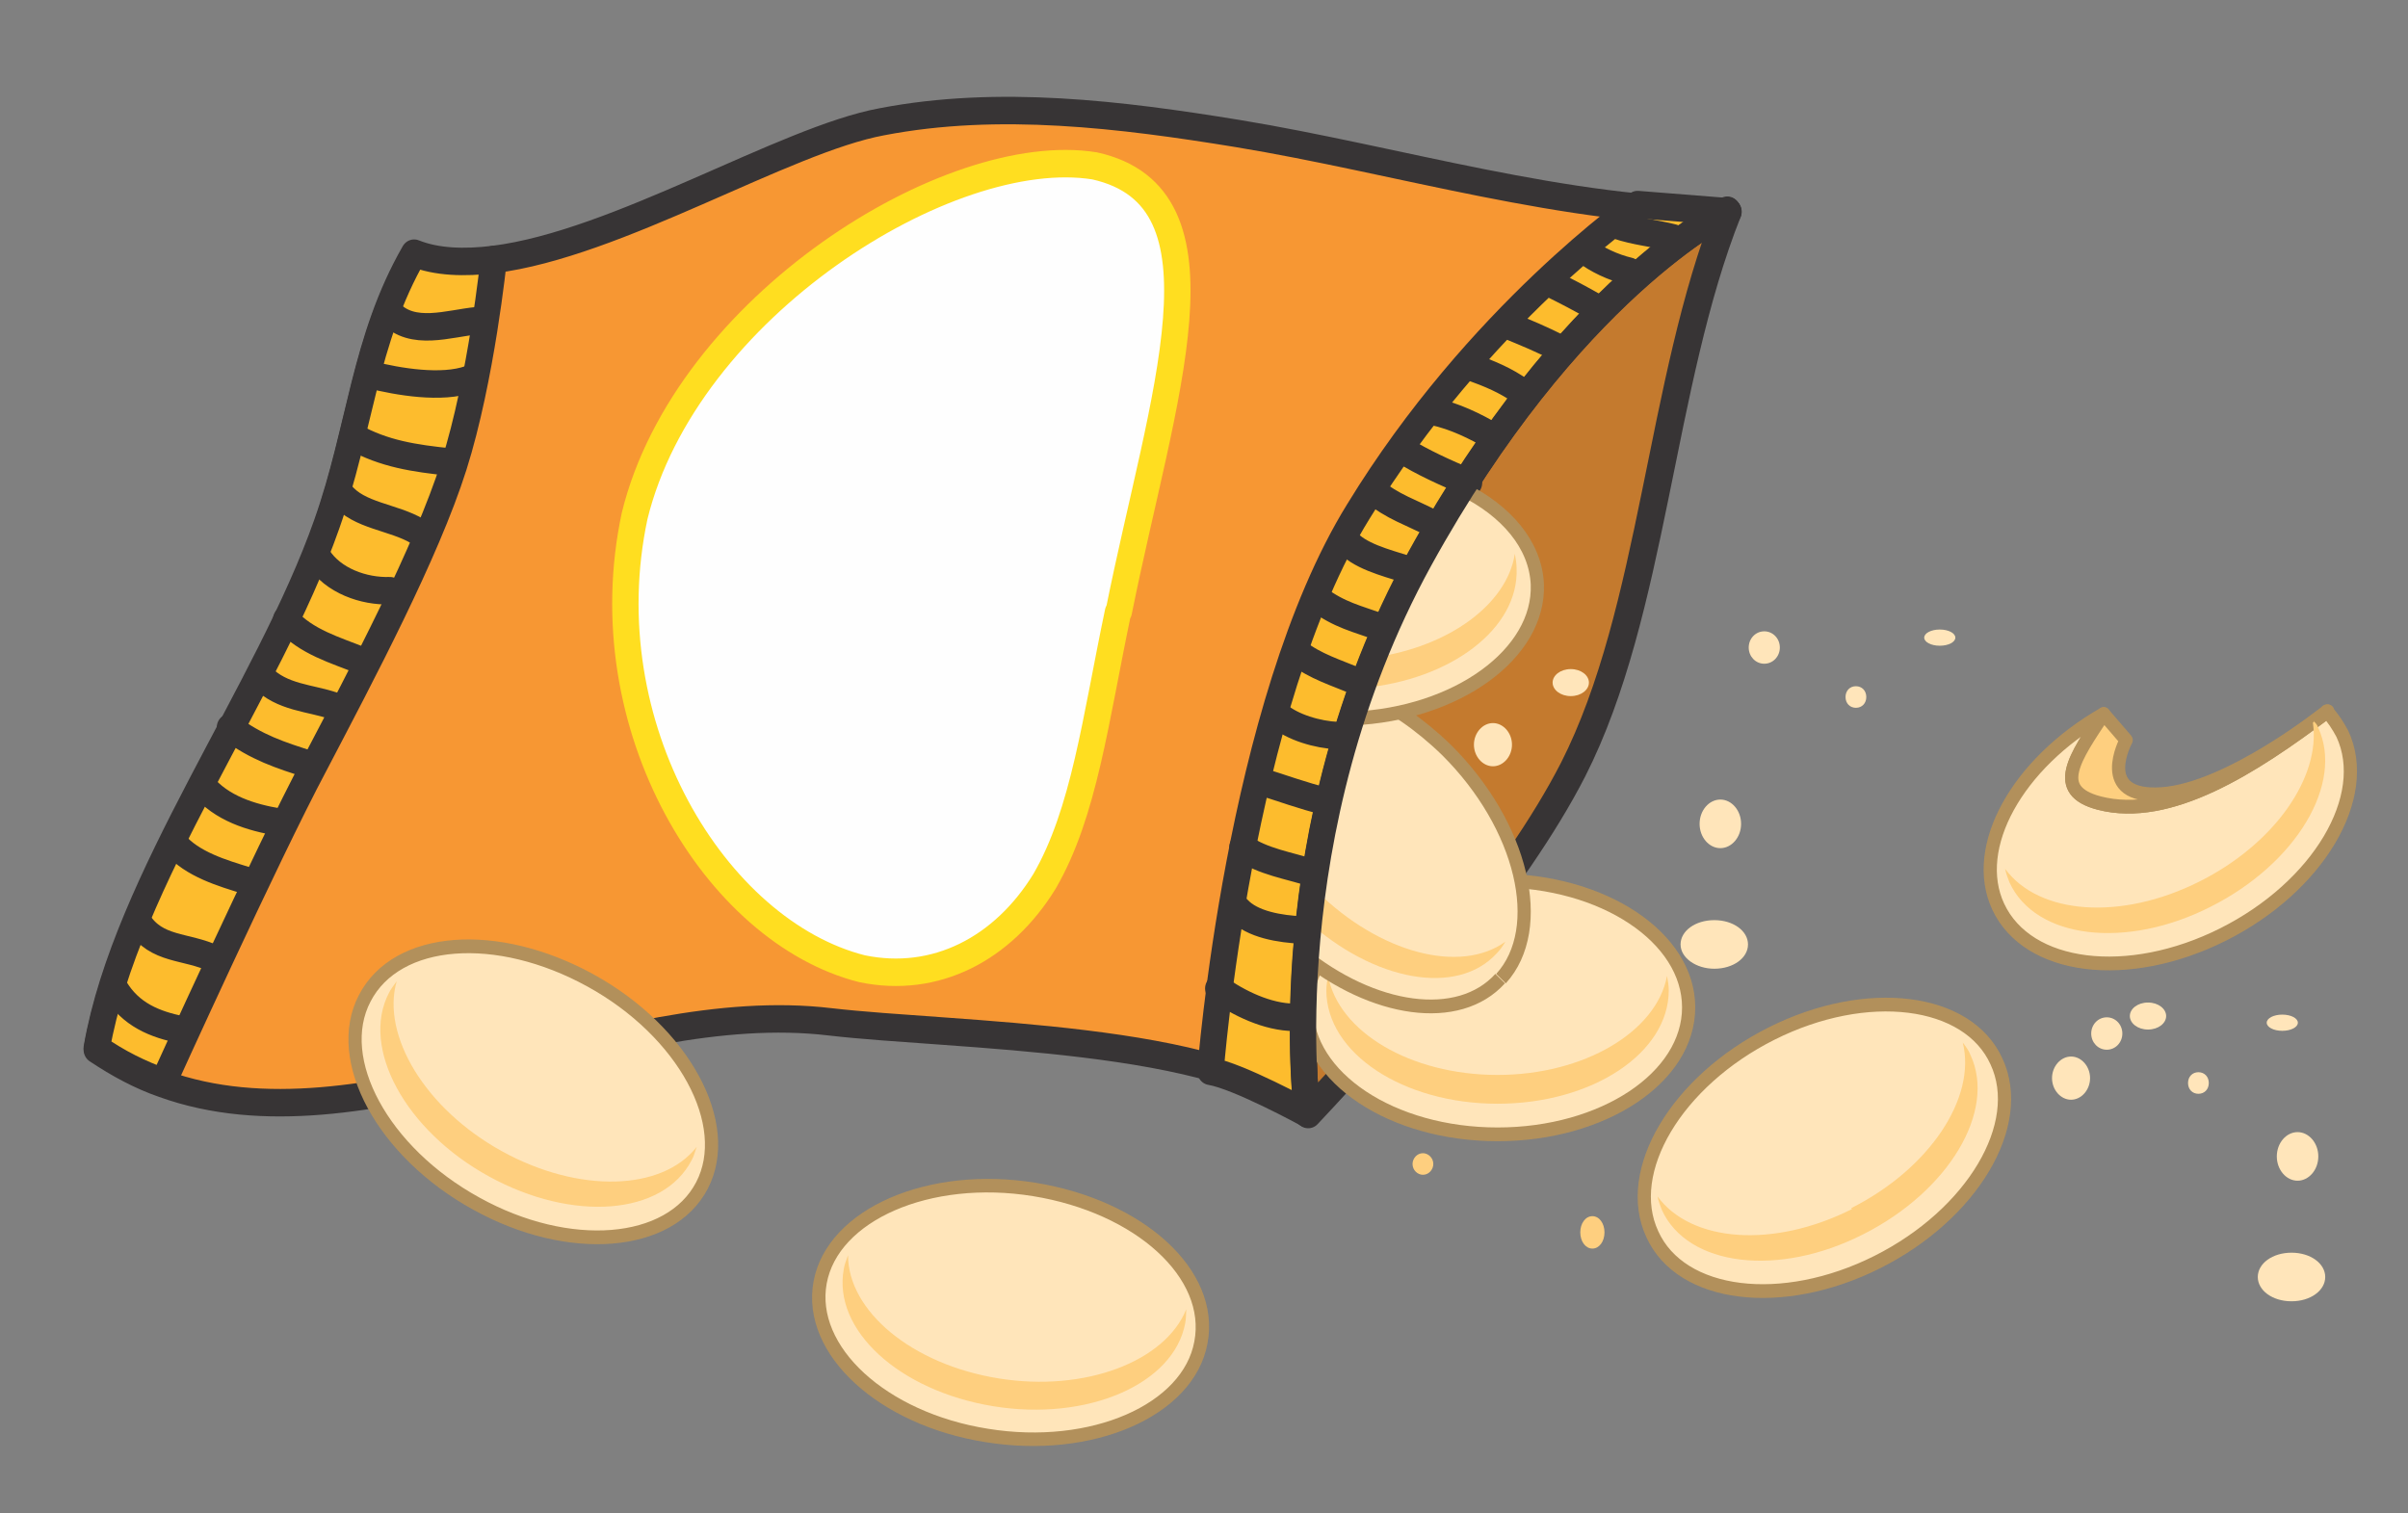 <?xml version="1.0" encoding="UTF-8" standalone="no"?>
<svg
   xmlns:dc="http://purl.org/dc/elements/1.1/"
   xmlns:cc="http://creativecommons.org/ns#"
   xmlns:rdf="http://www.w3.org/1999/02/22-rdf-syntax-ns#"
   xmlns:svg="http://www.w3.org/2000/svg"
   xmlns="http://www.w3.org/2000/svg"
   xmlns:sodipodi="http://sodipodi.sourceforge.net/DTD/sodipodi-0.dtd"
   xmlns:inkscape="http://www.inkscape.org/namespaces/inkscape"
   version="1.1"
   x="0"
   y="0"
   width="1750"
   height="1100"
   viewBox="0 0 1750 1100"
   id="svg480892"
   inkscape:version="0.91 r13725"
   sodipodi:docname="potatocrisps.svg">
  <rect x="0" y="0" width="1750" height="1100" fill="#808080" stroke="none"/>
  <defs
     id="defs481683" />
  <sodipodi:namedview
     pagecolor="#ffffff"
     bordercolor="#666666"
     borderopacity="1"
     objecttolerance="10"
     gridtolerance="10"
     guidetolerance="10"
     inkscape:pageopacity="0"
     inkscape:pageshadow="2"
     inkscape:window-width="1916"
     inkscape:window-height="1035"
     id="namedview481681"
     showgrid="false"
     fit-margin-top="0"
     fit-margin-left="0"
     fit-margin-right="0"
     fit-margin-bottom="0"
     inkscape:zoom="0.16440233"
     inkscape:cx="851.26239"
     inkscape:cy="548.92108"
     inkscape:window-x="4"
     inkscape:window-y="1"
     inkscape:window-maximized="1"
     inkscape:current-layer="g481003" />
  <g
     id="ƒŒƒCƒ_x201e__x0081__x005b__x0020_1"
     transform="translate(622.262,366.079)">
    <g
       id="g481003"
       transform="matrix(1.899,0,0,1.977,-27.589,-285.949)">
      <g
         id="g481005" />
      <g
         id="g482344"
         transform="matrix(4,0,0,4,-390.022,-724.39)">
        <g
           transform="matrix(1.149,0,0,1.149,-8.095,-32.56)"
           id="g481007">
          <path
             style="fill:#f79733"
             inkscape:connector-curvature="0"
             id="path481009"
             d="m 64.877,197.888 c 10.296,-1.224 24.192,-9.576 32.328,-11.016 9.72,-1.8 19.944,-0.576 29.592,0.936 13.248,2.088 27.504,6.336 40.896,6.264 -5.688,13.751 -6.192,31.967 -12.888,44.639 -4.824,9.071 -14.832,20.159 -22.104,27.575 -6.912,-6.336 -29.52,-6.264 -39.816,-7.416 -18.288,-2.088 -38.808,10.728 -55.511,4.968 -1.944,-0.648 -3.744,-1.584 -5.544,-2.736 2.448,-13.392 14.256,-28.511 19.152,-41.903 2.807,-7.704 3.095,-14.688 7.271,-21.671 1.944,0.72 4.176,0.792 6.624,0.504 z" />
          <path
             style="fill-opacity:0;stroke:#373435;stroke-width:2.197;stroke-linejoin:round"
             inkscape:connector-curvature="0"
             id="path481011"
             d="m 64.877,197.888 c 10.296,-1.224 24.192,-9.576 32.328,-11.016 9.72,-1.8 19.944,-0.576 29.592,0.936 13.248,2.088 27.504,6.336 40.896,6.264 -5.688,13.751 -6.192,31.967 -12.888,44.639 -4.824,9.071 -14.832,20.159 -22.104,27.575 -6.912,-6.336 -29.52,-6.264 -39.816,-7.416 -18.288,-2.088 -38.808,10.728 -55.511,4.968 -1.944,-0.648 -3.744,-1.584 -5.544,-2.736 2.448,-13.392 14.256,-28.511 19.152,-41.903 2.807,-7.704 3.095,-14.688 7.271,-21.671 1.944,0.72 4.176,0.792 6.624,0.504 z" />
        </g>
        <g
           transform="matrix(1.149,0,0,1.149,-8.095,-32.56)"
           id="g481013">
          <path
             style="fill:#c47a2e"
             inkscape:connector-curvature="0"
             id="path481015"
             d="m 167.621,194 c -5.688,13.751 -6.192,31.967 -12.888,44.639 -4.824,9.071 -14.832,20.159 -22.104,27.575 0,0 -3.096,-22.464 9.36,-44.279 C 154.445,200.192 167.621,194 167.621,194 Z" />
          <path
             style="fill-opacity:0;stroke:#373435;stroke-width:2.197;stroke-linejoin:round"
             inkscape:connector-curvature="0"
             id="path481017"
             d="m 167.621,194 c -5.688,13.751 -6.192,31.967 -12.888,44.639 -4.824,9.071 -14.832,20.159 -22.104,27.575 0,0 -3.096,-22.464 9.36,-44.279 C 154.445,200.192 167.621,194 167.621,194 Z" />
        </g>
        <g
           transform="matrix(1.149,0,0,1.149,-8.095,-32.56)"
           id="g481019">
          <g
             id="g481021">
            <path
               style="fill:#fdbc2d"
               inkscape:connector-curvature="0"
               id="path481023"
               d="m 64.877,197.888 c -2.448,0.288 -4.752,0.216 -6.624,-0.504 -4.175,6.983 -4.463,14.039 -7.271,21.671 -4.896,13.392 -16.704,28.439 -19.152,41.903 1.8,1.224 3.672,2.088 5.544,2.736 0,0 8.568,-18.144 12.6,-25.415 3.96,-7.272 9.287,-16.92 11.591,-23.904 2.304,-6.984 3.312,-16.487 3.312,-16.487 z" />
            <path
               style="fill-opacity:0;stroke:#373435;stroke-width:2.197;stroke-linejoin:round"
               inkscape:connector-curvature="0"
               id="path481025"
               d="m 64.877,197.888 c -2.448,0.288 -4.752,0.216 -6.624,-0.504 -4.175,6.983 -4.463,14.039 -7.271,21.671 -4.896,13.392 -16.704,28.439 -19.152,41.903 1.8,1.224 3.672,2.088 5.544,2.736 0,0 8.568,-18.144 12.6,-25.415 3.96,-7.272 9.287,-16.92 11.591,-23.904 2.304,-6.984 3.312,-16.487 3.312,-16.487 z" />
          </g>
          <path
             style="fill-opacity:0;stroke:#373435;stroke-width:2.197;stroke-linecap:round;stroke-linejoin:round"
             inkscape:connector-curvature="0"
             id="path481027"
             d="m 56.237,202.136 c 1.872,1.943 4.896,0.864 7.272,0.648" />
          <path
             style="fill-opacity:0;stroke:#373435;stroke-width:2.197;stroke-linecap:round;stroke-linejoin:round"
             inkscape:connector-curvature="0"
             id="path481029"
             d="m 54.581,207.103 c 2.376,0.576 5.976,1.152 8.28,0.36" />
          <path
             style="fill-opacity:0;stroke:#373435;stroke-width:2.197;stroke-linecap:round;stroke-linejoin:round"
             inkscape:connector-curvature="0"
             id="path481031"
             d="m 53.214,212.071 c 2.519,1.368 5.111,1.728 7.991,2.016" />
          <path
             style="fill-opacity:0;stroke:#373435;stroke-width:2.197;stroke-linecap:round;stroke-linejoin:round"
             inkscape:connector-curvature="0"
             id="path481033"
             d="m 52.206,216.679 c 1.439,1.728 4.319,1.8 6.335,2.952" />
          <path
             style="fill-opacity:0;stroke:#373435;stroke-width:2.197;stroke-linecap:round;stroke-linejoin:round"
             inkscape:connector-curvature="0"
             id="path481035"
             d="m 50.262,221.719 c 1.224,1.872 3.815,2.736 5.975,2.664" />
          <path
             style="fill-opacity:0;stroke:#373435;stroke-width:2.197;stroke-linecap:round;stroke-linejoin:round"
             inkscape:connector-curvature="0"
             id="path481037"
             d="m 47.598,226.687 c 1.656,1.8 4.104,2.448 6.336,3.312" />
          <path
             style="fill-opacity:0;stroke:#373435;stroke-width:2.197;stroke-linecap:round;stroke-linejoin:round"
             inkscape:connector-curvature="0"
             id="path481039"
             d="m 45.582,231.295 c 1.656,1.656 4.032,1.656 5.976,2.304" />
          <path
             style="fill-opacity:0;stroke:#373435;stroke-width:2.197;stroke-linecap:round;stroke-linejoin:round"
             inkscape:connector-curvature="0"
             id="path481041"
             d="m 42.918,235.327 c 2.16,1.584 4.248,2.232 6.624,2.952" />
          <path
             style="fill-opacity:0;stroke:#373435;stroke-width:2.197;stroke-linecap:round;stroke-linejoin:round"
             inkscape:connector-curvature="0"
             id="path481043"
             d="m 40.614,239.935 c 1.584,1.871 4.104,2.591 6.336,2.951" />
          <path
             style="fill-opacity:0;stroke:#373435;stroke-width:2.197;stroke-linecap:round;stroke-linejoin:round"
             inkscape:connector-curvature="0"
             id="path481045"
             d="m 38.31,244.614 c 1.44,1.656 4.032,2.376 5.976,2.952" />
          <path
             style="fill-opacity:0;stroke:#373435;stroke-width:2.197;stroke-linecap:round;stroke-linejoin:round"
             inkscape:connector-curvature="0"
             id="path481047"
             d="m 35.286,250.878 c 1.512,2.304 3.96,1.872 6.336,2.952" />
          <path
             style="fill-opacity:0;stroke:#373435;stroke-width:2.197;stroke-linecap:round;stroke-linejoin:round"
             inkscape:connector-curvature="0"
             id="path481049"
             d="m 33.342,256.206 c 1.296,2.088 3.312,2.88 5.616,3.312" />
        </g>
        <g
           transform="matrix(1.149,0,0,1.149,-8.095,-32.56)"
           id="g481051">
          <g
             id="g481053">
            <path
               style="fill:#fdbc2d"
               inkscape:connector-curvature="0"
               id="path481055"
               d="m 167.621,194 c 0,0 -13.176,6.12 -25.632,27.935 -12.456,21.743 -9.36,44.279 -9.36,44.279 0,0 -5.76,-3.024 -8.064,-3.384 0,0 2.304,-29.231 12.312,-44.783 9.936,-15.623 23.256,-24.551 23.256,-24.551 l 7.56,0.576 z" />
            <path
               style="fill-opacity:0;stroke:#373435;stroke-width:2.197;stroke-linejoin:round"
               inkscape:connector-curvature="0"
               id="path481057"
               d="m 167.621,194 c 0,0 -13.176,6.12 -25.632,27.935 -12.456,21.743 -9.36,44.279 -9.36,44.279 0,0 -5.76,-3.024 -8.064,-3.384 0,0 2.304,-29.231 12.312,-44.783 9.936,-15.623 23.256,-24.551 23.256,-24.551 l 7.56,0.576 z" />
          </g>
          <path
             style="fill-opacity:0;stroke:#373435;stroke-width:2.197;stroke-linecap:round;stroke-linejoin:round"
             inkscape:connector-curvature="0"
             id="path481059"
             d="m 158.405,195.152 c 1.512,0.504 3.24,0.648 4.68,1.008" />
          <path
             style="fill-opacity:0;stroke:#373435;stroke-width:2.197;stroke-linecap:round;stroke-linejoin:round"
             inkscape:connector-curvature="0"
             id="path481061"
             d="m 155.741,197.168 c 0.936,0.72 2.376,1.368 3.672,1.656" />
          <path
             style="fill-opacity:0;stroke:#373435;stroke-width:2.197;stroke-linecap:round;stroke-linejoin:round"
             inkscape:connector-curvature="0"
             id="path481063"
             d="m 152.789,199.76 c 1.512,0.72 2.52,1.224 3.96,2.016" />
          <path
             style="fill-opacity:0;stroke:#373435;stroke-width:2.197;stroke-linecap:round;stroke-linejoin:round"
             inkscape:connector-curvature="0"
             id="path481065"
             d="m 149.117,203.072 c 1.8,0.719 2.952,1.151 4.68,2.015" />
          <path
             style="fill-opacity:0;stroke:#373435;stroke-width:2.197;stroke-linecap:round;stroke-linejoin:round"
             inkscape:connector-curvature="0"
             id="path481067"
             d="m 146.165,206.455 c 1.656,0.576 2.952,1.08 4.32,2.016" />
          <path
             style="fill-opacity:0;stroke:#373435;stroke-width:2.197;stroke-linecap:round;stroke-linejoin:round"
             inkscape:connector-curvature="0"
             id="path481069"
             d="m 143.141,210.055 c 1.728,0.36 3.456,1.152 4.968,2.016" />
          <path
             style="fill-opacity:0;stroke:#373435;stroke-width:2.197;stroke-linecap:round;stroke-linejoin:round"
             inkscape:connector-curvature="0"
             id="path481071"
             d="m 140.477,213.079 c 1.8,1.08 3.672,1.872 5.616,2.664" />
          <path
             style="fill-opacity:0;stroke:#373435;stroke-width:2.197;stroke-linecap:round;stroke-linejoin:round"
             inkscape:connector-curvature="0"
             id="path481073"
             d="m 138.173,216.391 c 1.368,1.224 3.312,1.8 4.968,2.664" />
          <path
             style="fill-opacity:0;stroke:#373435;stroke-width:2.197;stroke-linecap:round;stroke-linejoin:round"
             inkscape:connector-curvature="0"
             id="path481075"
             d="m 135.869,220.351 c 0.936,1.224 3.312,1.8 4.968,2.304" />
          <path
             style="fill-opacity:0;stroke:#373435;stroke-width:2.197;stroke-linecap:round;stroke-linejoin:round"
             inkscape:connector-curvature="0"
             id="path481077"
             d="m 133.493,225.031 c 1.8,1.296 3.24,1.584 5.328,2.304" />
          <path
             style="fill-opacity:0;stroke:#373435;stroke-width:2.197;stroke-linecap:round;stroke-linejoin:round"
             inkscape:connector-curvature="0"
             id="path481079"
             d="m 131.837,229.351 c 1.44,1.08 3.168,1.584 4.968,2.304" />
          <path
             style="fill-opacity:0;stroke:#373435;stroke-width:2.197;stroke-linecap:round;stroke-linejoin:round"
             inkscape:connector-curvature="0"
             id="path481081"
             d="m 130.181,234.319 c 1.224,1.008 3.312,1.584 4.968,1.656" />
          <path
             style="fill-opacity:0;stroke:#373435;stroke-width:2.197;stroke-linecap:round;stroke-linejoin:round"
             inkscape:connector-curvature="0"
             id="path481083"
             d="m 128.525,239.575 c 1.944,0.576 3.744,1.224 5.616,1.655" />
          <path
             style="fill-opacity:0;stroke:#373435;stroke-width:2.197;stroke-linecap:round;stroke-linejoin:round"
             inkscape:connector-curvature="0"
             id="path481085"
             d="m 127.229,244.902 c 1.584,1.152 4.104,1.512 5.616,2.016" />
          <path
             style="fill-opacity:0;stroke:#373435;stroke-width:2.197;stroke-linecap:round;stroke-linejoin:round"
             inkscape:connector-curvature="0"
             id="path481087"
             d="m 126.869,249.87 c 1.152,1.224 3.528,1.584 5.328,1.656" />
          <path
             style="fill-opacity:0;stroke:#373435;stroke-width:2.197;stroke-linecap:round;stroke-linejoin:round"
             inkscape:connector-curvature="0"
             id="path481089"
             d="m 125.213,256.206 c 1.656,1.152 4.104,2.304 6.336,2.304" />
        </g>
        <g
           transform="matrix(1.149,0,0,1.149,-8.095,-32.56)"
           id="g481091">
          <path
             style="fill:#fefefe"
             inkscape:connector-curvature="0"
             id="path481093"
             d="m 116.861,226.111 c -1.872,8.568 -2.808,16.055 -6.12,21.527 -3.456,5.4 -9.072,8.208 -15.192,6.984 -12.168,-2.952 -22.68,-19.367 -18.936,-36.215 4.248,-16.703 26.208,-29.879 38.304,-28.007 11.808,2.52 5.616,18.431 2.016,35.639 z" />
          <path
             style="fill-opacity:0;stroke:#ffde20;stroke-width:2.197;stroke-linejoin:round"
             inkscape:connector-curvature="0"
             id="path481095"
             d="m 116.861,226.111 c -1.872,8.568 -2.808,16.055 -6.12,21.527 -3.456,5.4 -9.072,8.208 -15.192,6.984 -12.168,-2.952 -22.68,-19.367 -18.936,-36.215 4.248,-16.703 26.208,-29.879 38.304,-28.007 11.808,2.52 5.616,18.431 2.016,35.639 z" />
        </g>
        <g
           transform="matrix(1.149,0,0,1.149,-8.095,-32.56)"
           id="g481097">
          <path
             style="fill:#ffe398"
             inkscape:connector-curvature="0"
             id="path481099"
             d="m 164.381,257.718 c 0,5.616 -7.128,10.152 -15.912,10.152 -8.784,0 -15.912,-4.536 -15.912,-10.152 0,-5.616 7.128,-10.152 15.912,-10.152 8.784,0 15.912,4.536 15.912,10.152 z" />
          <g
             id="g481101">
            <path
               style="fill:#ffe5ba"
               inkscape:connector-curvature="0"
               id="path481103"
               d="m 164.381,257.718 c 0,5.616 -7.128,10.152 -15.912,10.152 -8.784,0 -15.912,-4.536 -15.912,-10.152 0,-5.616 7.128,-10.152 15.912,-10.152 8.784,0 15.912,4.536 15.912,10.152 z" />
            <path
               style="fill-opacity:0;stroke:#b2905b;stroke-width:1.099;stroke-linejoin:round"
               inkscape:connector-curvature="0"
               id="path481105"
               d="m 164.381,257.718 c 0,5.616 -7.128,10.152 -15.912,10.152 -8.784,0 -15.912,-4.536 -15.912,-10.152 0,-5.616 7.128,-10.152 15.912,-10.152 8.784,0 15.912,4.536 15.912,10.152 z" />
          </g>
          <path
             style="fill:#fecf7f"
             inkscape:connector-curvature="0"
             id="path481107"
             d="m 148.469,263.118 c -7.272,0 -13.248,-3.456 -14.112,-7.92 -0.072,0.36 -0.144,0.792 -0.144,1.152 0,5.04 6.408,9.072 14.256,9.072 7.848,0 14.256,-4.032 14.256,-9.072 0,-0.36 -0.072,-0.792 -0.144,-1.152 -0.864,4.464 -6.912,7.92 -14.112,7.92 z" />
        </g>
        <g
           transform="matrix(1.149,0,0,1.149,-8.095,-32.56)"
           id="g481109">
          <path
             style="fill:#ffe398"
             inkscape:connector-curvature="0"
             id="path481111"
             d="m 190.012,262.038 c 2.448,5.04 -2.016,12.24 -9.936,16.056 -7.92,3.815 -16.343,2.807 -18.719,-2.232 -2.448,-5.04 2.016,-12.24 9.935,-16.056 7.92,-3.816 16.344,-2.808 18.72,2.232 z" />
          <g
             id="g481113">
            <path
               style="fill:#ffe5ba"
               inkscape:connector-curvature="0"
               id="path481115"
               d="m 190.012,262.038 c 2.448,5.04 -2.016,12.24 -9.936,16.056 -7.92,3.815 -16.343,2.807 -18.719,-2.232 -2.448,-5.04 2.016,-12.24 9.935,-16.056 7.92,-3.816 16.344,-2.808 18.72,2.232 z" />
            <path
               style="fill-opacity:0;stroke:#b2905b;stroke-width:1.099;stroke-linejoin:round"
               inkscape:connector-curvature="0"
               id="path481117"
               d="m 190.012,262.038 c 2.448,5.04 -2.016,12.24 -9.936,16.056 -7.92,3.815 -16.343,2.807 -18.719,-2.232 -2.448,-5.04 2.016,-12.24 9.935,-16.056 7.92,-3.816 16.344,-2.808 18.72,2.232 z" />
          </g>
          <path
             style="fill:#fecf7f"
             inkscape:connector-curvature="0"
             id="path481119"
             d="m 177.988,273.846 c -6.552,3.168 -13.391,2.664 -16.199,-1.008 0.072,0.36 0.216,0.72 0.36,1.08 2.16,4.536 9.719,5.399 16.775,1.944 7.128,-3.456 11.088,-9.864 8.928,-14.328 -0.144,-0.36 -0.36,-0.648 -0.648,-1.008 1.152,4.392 -2.736,10.08 -9.288,13.248 z" />
        </g>
        <g
           transform="matrix(1.149,0,0,1.149,9.099,-51.013)"
           id="g481121">
          <path
             style="fill:#ffe398"
             inkscape:connector-curvature="0"
             id="path481123"
             d="m 67.253,288.029 c -2.664,4.896 -11.088,5.544 -18.791,1.44 -7.776,-4.104 -11.952,-11.519 -9.288,-16.415 2.664,-4.968 11.016,-5.544 18.791,-1.44 7.776,4.104 11.952,11.519 9.288,16.415 z" />
          <g
             id="g481125">
            <path
               style="fill:#ffe5ba"
               inkscape:connector-curvature="0"
               id="path481127"
               d="m 67.253,288.029 c -2.664,4.896 -11.088,5.544 -18.791,1.44 -7.776,-4.104 -11.952,-11.519 -9.288,-16.415 2.664,-4.968 11.016,-5.544 18.791,-1.44 7.776,4.104 11.952,11.519 9.288,16.415 z" />
            <path
               style="fill-opacity:0;stroke:#b2905b;stroke-width:1.099;stroke-linejoin:round"
               inkscape:connector-curvature="0"
               id="path481129"
               d="m 67.253,288.029 c -2.664,4.896 -11.088,5.544 -18.791,1.44 -7.776,-4.104 -11.952,-11.519 -9.288,-16.415 2.664,-4.968 11.016,-5.544 18.791,-1.44 7.776,4.104 11.952,11.519 9.288,16.415 z" />
          </g>
          <path
             style="fill:#fecf7f"
             inkscape:connector-curvature="0"
             id="path481131"
             d="m 50.622,285.293 c -6.408,-3.384 -10.08,-9.287 -8.784,-13.607 -0.216,0.288 -0.504,0.648 -0.648,0.936 -2.376,4.392 1.368,11.015 8.352,14.687 6.983,3.672 14.471,3.096 16.847,-1.296 0.216,-0.36 0.288,-0.72 0.432,-1.08 -2.88,3.528 -9.792,3.744 -16.199,0.36 z" />
        </g>
        <g
           transform="matrix(1.149,0,0,1.149,-8.095,-32.56)"
           id="g481133">
          <path
             style="fill:#ffe398"
             inkscape:connector-curvature="0"
             id="path481135"
             d="m 217.588,234.031 c -6.264,4.536 -13.176,8.783 -19.008,7.343 -4.032,-1.007 -2.016,-3.671 0.36,-7.127 -7.2,3.96 -11.088,10.655 -8.784,15.407 2.448,5.04 10.8,6.048 18.72,2.232 7.92,-3.816 12.384,-11.015 9.936,-16.055 -0.36,-0.648 -0.792,-1.296 -1.296,-1.8 z" />
          <g
             id="g481137">
            <path
               style="fill:#ffe5ba"
               inkscape:connector-curvature="0"
               id="path481139"
               d="m 217.588,234.031 c -6.264,4.536 -13.176,8.783 -19.008,7.343 -4.032,-1.007 -2.016,-3.671 0.36,-7.127 -7.2,3.96 -11.088,10.655 -8.784,15.407 2.448,5.04 10.8,6.048 18.72,2.232 7.92,-3.816 12.384,-11.015 9.936,-16.055 -0.36,-0.648 -0.792,-1.296 -1.296,-1.8 z" />
            <path
               style="fill-opacity:0;stroke:#b2905b;stroke-width:1.099;stroke-linejoin:round"
               inkscape:connector-curvature="0"
               id="path481141"
               d="m 217.588,234.031 c -6.264,4.536 -13.176,8.783 -19.008,7.343 -4.032,-1.007 -2.016,-3.671 0.36,-7.127 -7.2,3.96 -11.088,10.655 -8.784,15.407 2.448,5.04 10.8,6.048 18.72,2.232 7.92,-3.816 12.384,-11.015 9.936,-16.055 -0.36,-0.648 -0.792,-1.296 -1.296,-1.8 z" />
          </g>
          <g
             id="g481143">
            <path
               style="fill:#fecf7f"
               inkscape:connector-curvature="0"
               id="path481145"
               d="m 217.588,234.031 c -6.264,4.536 -13.176,8.783 -19.008,7.343 -4.032,-1.007 -2.016,-3.671 0.36,-7.127 l 1.872,2.088 c 0,0 -2.664,4.679 2.952,4.319 5.616,-0.359 13.68,-6.551 13.68,-6.551 z" />
            <path
               style="fill-opacity:0;stroke:#b2905b;stroke-width:1.099;stroke-linejoin:round"
               inkscape:connector-curvature="0"
               id="path481147"
               d="m 217.588,234.031 c -6.264,4.536 -13.176,8.783 -19.008,7.343 -4.032,-1.007 -2.016,-3.671 0.36,-7.127 l 1.872,2.088 c 0,0 -2.664,4.679 2.952,4.319 5.616,-0.359 13.68,-6.551 13.68,-6.551 z" />
          </g>
          <path
             style="fill:#fecf7f"
             inkscape:connector-curvature="0"
             id="path481149"
             d="m 216.508,234.823 c -0.072,0.072 -0.144,0.072 -0.144,0.144 0.648,4.32 -3.168,9.647 -9.432,12.671 -6.552,3.168 -13.392,2.664 -16.2,-1.008 0.072,0.36 0.216,0.72 0.36,1.08 2.16,4.536 9.72,5.4 16.776,1.944 7.128,-3.456 11.088,-9.863 8.928,-14.327 -0.072,-0.216 -0.216,-0.36 -0.36,-0.504 z" />
        </g>
        <g
           transform="matrix(1.149,0,0,1.149,-8.095,-32.56)"
           id="g481151">
          <g
             id="g481153">
            <path
               style="fill:#ffe398"
               inkscape:connector-curvature="0"
               id="path481155"
               d="m 148.685,255.414 c -3.456,3.672 -10.584,2.664 -16.56,-2.016 0.504,-3.6 1.296,-6.912 1.584,-8.784 0.72,-4.031 1.872,-8.207 3.384,-12.167 2.376,1.008 4.824,2.592 7.056,4.68 6.336,6.047 8.352,14.255 4.536,18.287 z" />
            <path
               style="fill:#ffe5ba"
               inkscape:connector-curvature="0"
               id="path481157"
               d="m 148.685,255.414 c -3.456,3.672 -10.584,2.664 -16.56,-2.016 0.504,-3.6 1.296,-6.912 1.584,-8.784 0.72,-4.031 1.872,-8.207 3.384,-12.167 2.376,1.008 4.824,2.592 7.056,4.68 6.336,6.047 8.352,14.255 4.536,18.287 z" />
            <path
               style="fill-opacity:0;stroke:#b2905b;stroke-width:1.099;stroke-linejoin:round"
               inkscape:connector-curvature="0"
               id="path481159"
               d="m 148.685,255.414 c -3.456,3.672 -10.584,2.664 -16.56,-2.016 m 5.04,-20.951 c 2.376,1.008 4.824,2.592 7.056,4.68 6.336,6.047 8.352,14.255 4.536,18.287" />
            <path
               style="fill:#fecf7f"
               inkscape:connector-curvature="0"
               id="path481161"
               d="m 133.421,248.358 c -0.144,-0.144 -0.288,-0.216 -0.36,-0.36 -0.144,0.864 -0.36,1.728 -0.504,2.736 5.616,4.896 12.528,6.12 15.84,2.664 0.288,-0.288 0.504,-0.576 0.72,-0.936 -3.744,2.592 -10.44,0.936 -15.696,-4.032 z" />
          </g>
          <g
             id="g481163">
            <path
               style="fill:#ffe398"
               inkscape:connector-curvature="0"
               id="path481165"
               d="m 151.781,223.879 c 0.216,5.544 -6.696,10.368 -15.408,10.728 1.512,-4.464 3.384,-8.712 5.688,-12.672 1.152,-2.016 2.304,-3.96 3.528,-5.688 3.672,1.728 6.12,4.464 6.264,7.632 z" />
            <path
               style="fill:#ffe5ba"
               inkscape:connector-curvature="0"
               id="path481167"
               d="m 151.781,223.879 c 0.216,5.544 -6.696,10.368 -15.408,10.728 1.512,-4.464 3.384,-8.712 5.688,-12.672 1.152,-2.016 2.304,-3.96 3.528,-5.688 3.672,1.728 6.12,4.464 6.264,7.632 z" />
            <path
               style="fill-opacity:0;stroke:#b2905b;stroke-width:1.099;stroke-linejoin:round"
               inkscape:connector-curvature="0"
               id="path481169"
               d="m 151.781,223.879 c 0.216,5.544 -6.696,10.368 -15.408,10.728 m 9.144,-18.36 c 3.672,1.728 6.12,4.464 6.264,7.632" />
            <path
               style="fill:#fecf7f"
               inkscape:connector-curvature="0"
               id="path481171"
               d="m 137.237,232.159 c 7.344,-0.648 13.032,-4.752 12.816,-9.576 0,-0.36 -0.072,-0.792 -0.144,-1.152 -0.648,4.032 -5.472,7.416 -11.664,8.28 -0.36,0.792 -0.648,1.584 -0.936,2.448 z" />
          </g>
        </g>
        <path
           style="fill:#ffe5ba"
           inkscape:connector-curvature="0"
           id="path481173"
           d="m 222.272,265.957 c 0,0.827 -0.662,1.489 -1.489,1.489 -0.827,0 -1.489,-0.662 -1.489,-1.489 0,-0.827 0.662,-1.489 1.489,-1.489 0.827,0 1.489,0.662 1.489,1.489 z" />
        <path
           style="fill:#ffe5ba"
           inkscape:connector-curvature="0"
           id="path481175"
           d="m 230.544,270.505 c 0,0.579 -0.414,0.992 -0.993,0.992 -0.579,0 -0.993,-0.414 -0.993,-0.992 0,-0.579 0.414,-0.992 0.993,-0.992 0.579,0 0.993,0.414 0.993,0.992 z" />
        <path
           style="fill:#ffe5ba"
           inkscape:connector-curvature="0"
           id="path481177"
           d="m 239.064,264.964 c 0,0.414 -0.662,0.744 -1.489,0.744 -0.827,0 -1.489,-0.331 -1.489,-0.744 0,-0.414 0.662,-0.744 1.489,-0.744 0.827,0 1.489,0.331 1.489,0.744 z" />
        <path
           style="fill:#ffe5ba"
           inkscape:connector-curvature="0"
           id="path481179"
           d="m 186.457,257.769 c 0,1.241 -1.405,2.233 -3.225,2.233 -1.737,0 -3.226,-0.992 -3.226,-2.233 0,-1.241 1.406,-2.233 3.226,-2.233 1.82,0 3.225,0.992 3.225,2.233 z" />
        <path
           style="fill:#fecf7f"
           inkscape:connector-curvature="0"
           id="path481181"
           d="m 172.727,284.234 c 0,0.827 -0.496,1.489 -1.158,1.489 -0.662,0 -1.158,-0.662 -1.158,-1.489 0,-0.827 0.496,-1.489 1.158,-1.489 0.662,0 1.158,0.662 1.158,1.489 z" />
        <path
           style="fill:#fecf7f"
           inkscape:connector-curvature="0"
           id="path481183"
           d="m 156.349,277.949 c 0,0.496 -0.414,0.992 -0.993,0.992 -0.496,0 -0.993,-0.414 -0.993,-0.992 0,-0.496 0.414,-0.992 0.993,-0.992 0.496,0 0.993,0.414 0.993,0.992 z" />
        <path
           style="fill:#ffe5ba"
           inkscape:connector-curvature="0"
           id="path481185"
           d="m 185.796,246.686 c 0,1.241 -0.91,2.233 -1.985,2.233 -1.075,0 -1.985,-0.992 -1.985,-2.233 0,-1.241 0.91,-2.233 1.985,-2.233 1.075,0 1.985,0.992 1.985,2.233 z" />
        <path
           style="fill:#ffe5ba"
           inkscape:connector-curvature="0"
           id="path481187"
           d="m 163.876,239.409 c 0,1.075 -0.827,1.985 -1.82,1.985 -0.993,0 -1.82,-0.91 -1.82,-1.985 0,-1.075 0.827,-1.985 1.82,-1.985 0.993,0 1.82,0.91 1.82,1.985 z" />
        <path
           style="fill:#ffe5ba"
           inkscape:connector-curvature="0"
           id="path481189"
           d="m 171.238,233.703 c 0,0.662 -0.744,1.241 -1.737,1.241 -0.993,0 -1.737,-0.579 -1.737,-1.241 0,-0.662 0.744,-1.241 1.737,-1.241 0.993,0 1.737,0.579 1.737,1.241 z" />
        <path
           style="fill:#ffe5ba"
           inkscape:connector-curvature="0"
           id="path481191"
           d="m 189.503,230.48 c 0,0.827 -0.662,1.489 -1.489,1.489 -0.827,0 -1.489,-0.662 -1.489,-1.489 0,-0.827 0.662,-1.489 1.489,-1.489 0.827,0 1.489,0.662 1.489,1.489 z" />
        <path
           style="fill:#ffe5ba"
           inkscape:connector-curvature="0"
           id="path481193"
           d="m 197.775,235.028 c 0,0.579 -0.414,0.992 -0.993,0.992 -0.579,0 -0.993,-0.414 -0.993,-0.992 0,-0.579 0.414,-0.992 0.993,-0.992 0.579,0 0.993,0.414 0.993,0.992 z" />
        <path
           style="fill:#ffe5ba"
           inkscape:connector-curvature="0"
           id="path481195"
           d="m 206.295,229.57 c 0,0.414 -0.662,0.744 -1.489,0.744 -0.827,0 -1.489,-0.331 -1.489,-0.744 0,-0.414 0.662,-0.744 1.489,-0.744 0.827,0 1.489,0.331 1.489,0.744 z" />
        <path
           style="fill:#ffe5ba"
           inkscape:connector-curvature="0"
           id="path481197"
           d="m 241.683,288.334 c 0,1.241 -1.406,2.233 -3.226,2.233 -1.82,0 -3.226,-0.992 -3.226,-2.233 0,-1.241 1.406,-2.233 3.226,-2.233 1.82,0 3.226,0.992 3.226,2.233 z" />
        <path
           style="fill:#ffe5ba"
           inkscape:connector-curvature="0"
           id="path481199"
           d="m 241.021,277.252 c 0,1.241 -0.91,2.233 -1.985,2.233 -1.075,0 -1.985,-0.992 -1.985,-2.233 0,-1.241 0.91,-2.233 1.985,-2.233 1.075,0 1.985,0.992 1.985,2.233 z" />
        <path
           style="fill:#ffe5ba"
           inkscape:connector-curvature="0"
           id="path481201"
           d="m 219.185,270.057 c 0,1.075 -0.827,1.985 -1.82,1.985 -0.993,0 -1.82,-0.91 -1.82,-1.985 0,-1.075 0.827,-1.985 1.82,-1.985 0.993,0 1.82,0.91 1.82,1.985 z" />
        <path
           style="fill:#ffe5ba"
           inkscape:connector-curvature="0"
           id="path481203"
           d="m 226.464,264.35 c 0,0.662 -0.744,1.241 -1.737,1.241 -0.993,0 -1.737,-0.579 -1.737,-1.241 0,-0.662 0.744,-1.241 1.737,-1.241 0.993,0 1.737,0.579 1.737,1.241 z" />
        <g
           id="g482227"
           transform="matrix(-0.905,-0.679,-0.736,0.905,370.536,73.836)">
          <path
             d="m 67.253,288.029 c -2.664,4.896 -11.088,5.544 -18.791,1.44 -7.776,-4.104 -11.952,-11.519 -9.288,-16.415 2.664,-4.968 11.016,-5.544 18.791,-1.44 7.776,4.104 11.952,11.519 9.288,16.415 z"
             id="path482229"
             inkscape:connector-curvature="0"
             style="fill:#ffe398" />
          <g
             id="g482231">
            <path
               d="m 67.253,288.029 c -2.664,4.896 -11.088,5.544 -18.791,1.44 -7.776,-4.104 -11.952,-11.519 -9.288,-16.415 2.664,-4.968 11.016,-5.544 18.791,-1.44 7.776,4.104 11.952,11.519 9.288,16.415 z"
               id="path482233"
               inkscape:connector-curvature="0"
               style="fill:#ffe5ba" />
            <path
               d="m 67.253,288.029 c -2.664,4.896 -11.088,5.544 -18.791,1.44 -7.776,-4.104 -11.952,-11.519 -9.288,-16.415 2.664,-4.968 11.016,-5.544 18.791,-1.44 7.776,4.104 11.952,11.519 9.288,16.415 z"
               id="path482235"
               inkscape:connector-curvature="0"
               style="fill-opacity:0;stroke:#b2905b;stroke-width:1.099;stroke-linejoin:round" />
          </g>
          <path
             d="m 50.622,285.293 c -6.408,-3.384 -10.08,-9.287 -8.784,-13.607 -0.216,0.288 -0.504,0.648 -0.648,0.936 -2.376,4.392 1.368,11.015 8.352,14.687 6.983,3.672 14.471,3.096 16.847,-1.296 0.216,-0.36 0.288,-0.72 0.432,-1.08 -2.88,3.528 -9.792,3.744 -16.199,0.36 z"
             id="path482237"
             inkscape:connector-curvature="0"
             style="fill:#fecf7f" />
        </g>
        <path
           style="fill-opacity:0;stroke:#373435;stroke-width:2.524;stroke-linecap:round;stroke-linejoin:round"
           inkscape:connector-curvature="0"
           id="path481205"
           d="m 144.273,273.235 c 0,0 -3.557,-25.804 10.753,-50.862 14.31,-24.976 29.447,-32.088 29.447,-32.088" />
      </g>
    </g>
  </g>
</svg>
